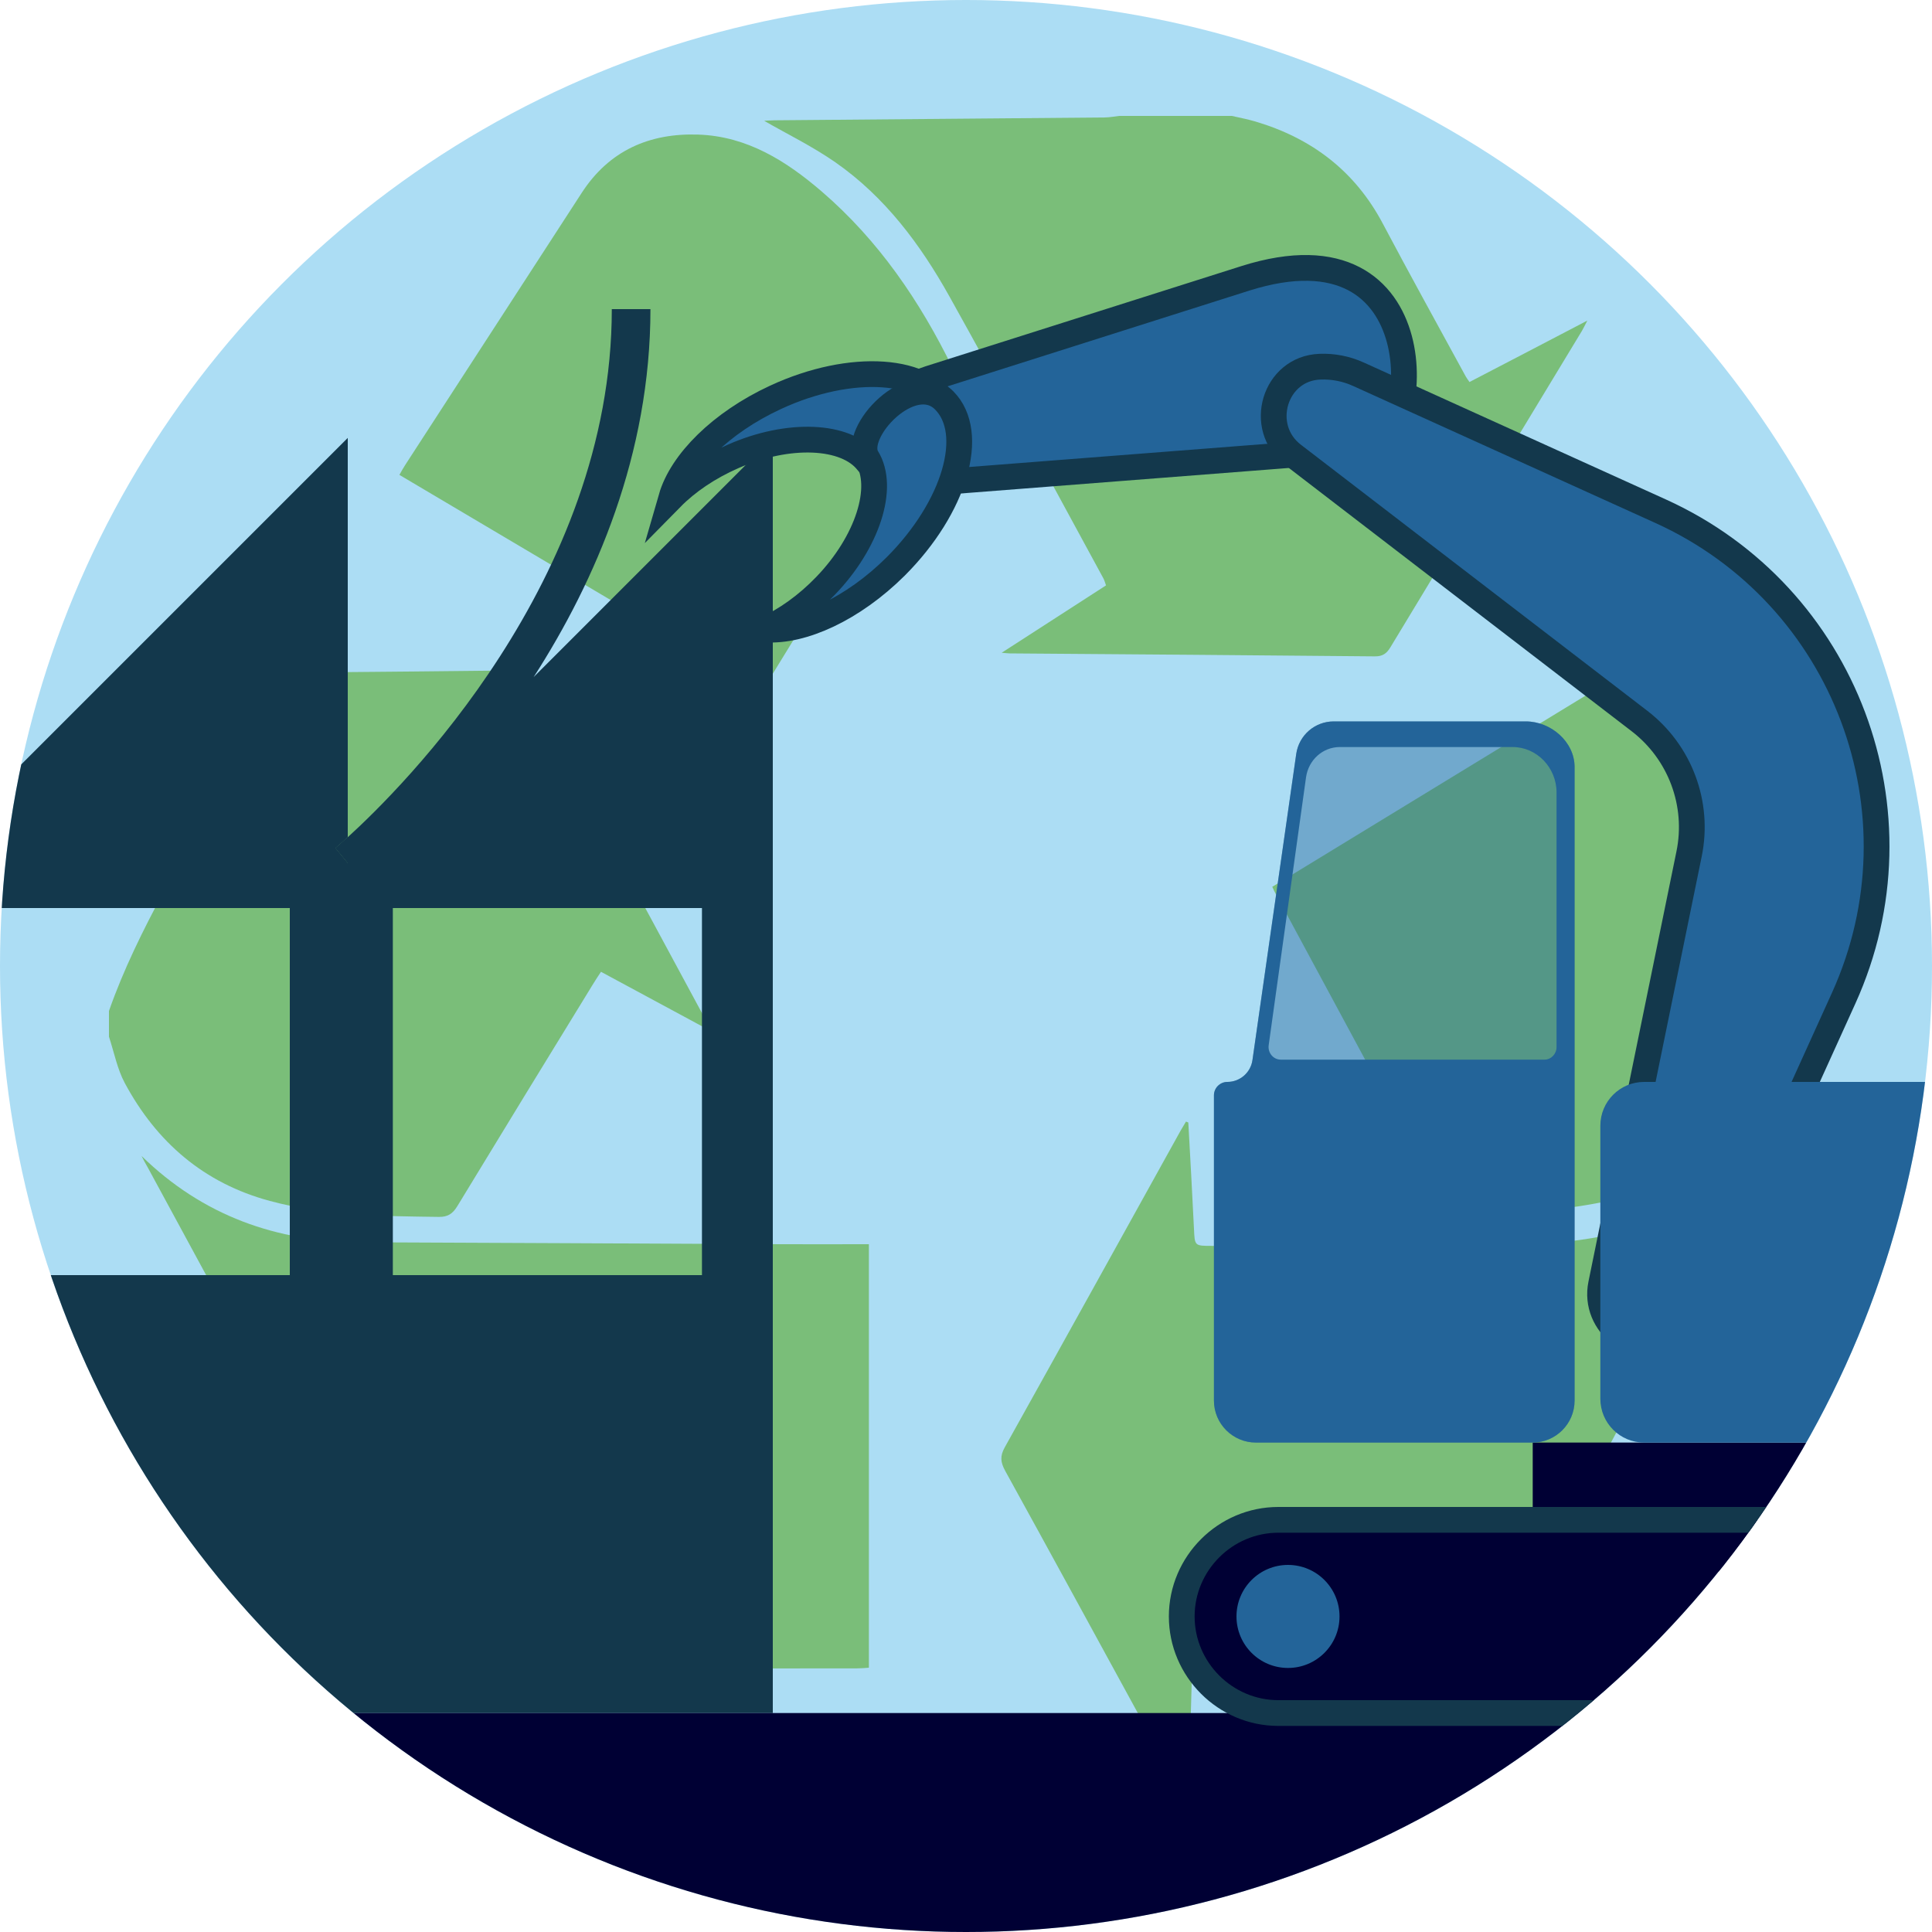 <svg xmlns="http://www.w3.org/2000/svg" xmlns:xlink="http://www.w3.org/1999/xlink" version="1.1" id="Calque_1" x="0px" y="0px" viewBox="0 0 150 150" style="enable-background:new 0 0 150 150;" xml:space="preserve">
<style type="text/css">
	.st0{clip-path:url(#SVGID_2_);fill:#ACDDF4;}
	.st1{opacity:0.6;clip-path:url(#SVGID_2_);}
	.st2{fill:#58AA27;}
	.st3{clip-path:url(#SVGID_2_);fill:#236499;stroke:#13384C;stroke-width:2;stroke-miterlimit:10;}
	.st4{clip-path:url(#SVGID_2_);fill:#000034;}
	.st5{clip-path:url(#SVGID_2_);fill:#13384C;}
	.st6{clip-path:url(#SVGID_2_);fill:#000034;stroke:#13384C;stroke-width:2;stroke-miterlimit:10;}
	.st7{clip-path:url(#SVGID_2_);fill:#236499;}
	.st8{opacity:0.43;clip-path:url(#SVGID_2_);fill:#236499;}
	.st9{clip-path:url(#SVGID_2_);}
	.st10{fill:#236499;stroke:#13384C;stroke-width:2;stroke-miterlimit:10;}
</style>
<g>
	<defs>
		<circle id="SVGID_1_" cx="75" cy="75" r="75"/>
	</defs>
	<clipPath id="SVGID_2_">
		<use xlink:href="#SVGID_1_" style="overflow:visible;"/>
	</clipPath>
	<rect x="-32" y="-20" class="st0" width="212" height="205"/>
	<g class="st1">
		<path class="st2" d="M95.64,9c0.62,0.14,1.24,0.26,1.85,0.44c4.36,1.3,7.71,3.84,9.87,7.92c2.1,3.97,4.28,7.9,6.43,11.85    c0.07,0.13,0.16,0.25,0.3,0.45c3-1.56,5.98-3.11,9.15-4.77c-0.2,0.38-0.3,0.6-0.42,0.8c-4.95,8.18-9.91,16.36-14.86,24.55    c-0.29,0.49-0.61,0.73-1.22,0.72c-9.45-0.09-18.9-0.16-28.35-0.23c-0.12,0-0.23-0.02-0.62-0.05c2.82-1.82,5.44-3.51,8.1-5.23    c-0.08-0.22-0.12-0.39-0.2-0.54c-3.98-7.3-7.91-14.64-11.96-21.9c-2.25-4.03-5-7.72-8.84-10.4c-1.78-1.24-3.75-2.2-5.54-3.23    c0.12-0.01,0.45-0.03,0.79-0.04c8.54-0.07,17.08-0.15,25.62-0.22c0.39,0,0.78-0.08,1.17-0.12C89.81,9,92.73,9,95.64,9z"/>
		<path class="st2" d="M8.46,78.49c2.27-6.48,6.08-12.19,9.07-18.31c0.42-0.87,0.34-1.25-0.42-1.82c-2.39-1.78-4.71-3.65-7.05-5.48    c-0.16-0.13-0.31-0.26-0.59-0.49c0.41-0.03,0.67-0.06,0.93-0.07c9.61-0.08,19.21-0.15,28.82-0.26c0.7-0.01,1.06,0.2,1.4,0.83    c4.66,8.7,9.36,17.38,14.04,26.06c0.15,0.28,0.28,0.57,0.55,1.11c-2.99-1.61-5.72-3.09-8.55-4.61c-0.24,0.36-0.45,0.68-0.65,1.01    c-3.51,5.72-7.02,11.45-10.5,17.18c-0.36,0.59-0.73,0.85-1.44,0.84c-4.41-0.06-8.82-0.08-13.12-1.24    c-5.1-1.37-8.79-4.55-11.26-9.15c-0.59-1.1-0.83-2.39-1.23-3.6C8.46,79.83,8.46,79.16,8.46,78.49z"/>
		<path class="st2" d="M139.78,80.68c-0.09,0.38-0.19,0.76-0.27,1.14c-0.83,4.01-3.44,6.6-6.85,8.52c-3.85,2.16-8.06,3.19-12.42,3.6    c-2.35,0.22-4.73,0.16-7.1,0.24c-0.51,0.02-0.82-0.15-1.08-0.63c-4.37-8.13-8.75-16.25-13.13-24.37    c-0.04-0.08-0.07-0.17-0.15-0.33c9.29-5.67,18.59-11.35,27.97-17.07c0.19,0.34,0.35,0.61,0.5,0.9    c3.89,7.66,7.79,15.31,11.65,22.99c0.44,0.87,0.59,1.88,0.88,2.83C139.78,79.22,139.78,79.95,139.78,80.68z"/>
		<path class="st2" d="M92.26,87.15c0.15,2.75,0.31,5.51,0.44,8.26c0.06,1.32,0.04,1.32,1.39,1.32c7.11,0,14.22,0.02,21.33-0.01    c4.88-0.02,9.7-0.42,14.3-2.29c2.59-1.05,4.89-2.54,7.04-4.38c-0.09,0.19-0.18,0.38-0.28,0.57    c-5.53,10.36-11.02,20.75-16.63,31.07c-2.72,5.01-7.19,7.5-12.79,7.74c-4.37,0.18-8.75,0-13.12-0.02c-1.39-0.01-1.38,0-1.42,1.38    c-0.08,2.79-0.16,5.59-0.25,8.38c-0.01,0.2-0.05,0.4-0.1,0.82c-1.42-2.6-2.75-5.02-4.07-7.43c-3.35-6.13-6.69-12.26-10.06-18.37    c-0.36-0.66-0.41-1.14-0.03-1.82c4.57-8.19,9.11-16.4,13.66-24.6c0.13-0.23,0.27-0.46,0.41-0.69    C92.15,87.11,92.21,87.13,92.26,87.15z"/>
		<path class="st2" d="M10.99,89.75c4.76,4.64,10.48,6.68,17.03,6.7c10.76,0.04,21.51,0.1,32.27,0.15c2.37,0.01,4.73,0,7.17,0    c0,11.06,0,21.94,0,32.88c-0.29,0.02-0.55,0.05-0.82,0.05c-7.23,0-14.46,0.03-21.69-0.01c-3.63-0.02-7.21-0.5-10.57-2.01    c-2.56-1.14-4.55-2.85-5.91-5.41c-5.61-10.52-11.33-20.99-17.01-31.48C11.29,90.34,11.14,90.04,10.99,89.75z"/>
		<path class="st2" d="M59.15,53.54c-9.39-5.56-18.73-11.1-28.14-16.67c0.17-0.3,0.31-0.56,0.47-0.8    c4.56-7.03,9.12-14.06,13.68-21.09c2.13-3.29,5.26-4.66,9.06-4.53c3.78,0.13,6.81,2.04,9.57,4.41c4.42,3.8,7.64,8.53,10.18,13.73    c0.13,0.26,0.11,0.73-0.04,0.98c-4.82,7.9-9.67,15.79-14.51,23.68C59.36,53.33,59.29,53.38,59.15,53.54z"/>
	</g>
	<path class="st3" d="M106.36,34.84l-33.81,2.63c-3.53,0.27-5.57-4.04-3.03-6.5c0.72-0.7,1.62-1.25,2.65-1.58l24.52-7.78   C111.72,16.86,110.32,34.53,106.36,34.84z"/>
	<path class="st3" d="M124.31,99.69l6.83-33.39c0.8-3.89-0.7-7.9-3.85-10.32l-26.9-20.66c-2.8-2.15-1.44-6.72,2.09-6.85   c1.01-0.04,2.04,0.15,3.02,0.6l23.43,10.62c14.36,6.51,20.72,23.43,14.22,37.79l-10.52,23.2c-0.62,1.37-1.62,2.44-2.83,3.14   C127.04,105.43,123.66,102.84,124.31,99.69z"/>
	<rect x="119" y="112" class="st4" width="39" height="10"/>
	<path class="st5" d="M41.43,52.57c4.82-7.49,9.07-17.3,9.07-28.57h-3c0,21.04-16.34,37.22-20.5,41v2l-0.95-1.16   c0.03-0.02,0.37-0.31,0.95-0.84V34L-6,67V34l-33,33v66h99V34L41.43,52.57z M22.5,99h-24V70.5h24V99z M54.5,99h-24V70.5h24V99z"/>
	<path class="st5" d="M27,65v2l-0.95-1.16C26.08,65.82,26.42,65.53,27,65z"/>
	<path class="st5" d="M26.05,65.84L27,67v-2C26.42,65.53,26.08,65.82,26.05,65.84z"/>
	<rect x="-39" y="133" class="st4" width="230" height="27"/>
	<path class="st6" d="M177.25,133h-78c-4.12,0-7.5-3.38-7.5-7.5v0c0-4.12,3.38-7.5,7.5-7.5h78c4.13,0,7.5,3.38,7.5,7.5v0   C184.75,129.63,181.38,133,177.25,133z"/>
	<path class="st7" d="M176.85,84h-49.2c-1.88,0-3.4,1.52-3.4,3.4v21.2c0,1.88,1.52,3.4,3.4,3.4h49.2c1.88,0,3.4-1.52,3.4-3.4V87.4   C180.25,85.52,178.73,84,176.85,84z"/>
	<path class="st7" d="M122.25,108.74c0,1.8-1.46,3.26-3.26,3.26H97.51c-1.8,0-3.26-1.46-3.26-3.26v-23.7c0-0.57,0.47-1.04,1.04-1.04   l0,0c0.98,0,1.81-0.72,1.95-1.69l3.4-23.78c0.21-1.45,1.45-2.52,2.91-2.52h14.91c1.96,0,3.79,1.59,3.79,3.54V108.74z M120.85,81.29   V61.53c0-1.94-1.54-3.53-3.41-3.53h-13.42c-1.32,0-2.43,1-2.62,2.35l-2.9,20.8c-0.08,0.59,0.36,1.12,0.94,1.12h20.47   C120.43,82.27,120.85,81.83,120.85,81.29z"/>
	<path class="st8" d="M122.25,108.74c0,1.8-1.46,3.26-3.26,3.26H97.51c-1.8,0-3.26-1.46-3.26-3.26v-23.7c0-0.57,0.47-1.04,1.04-1.04   l0,0c0.98,0,1.81-0.72,1.95-1.69l3.4-23.78c0.21-1.45,1.45-2.52,2.91-2.52h14.91c1.96,0,3.79,1.59,3.79,3.54V108.74z"/>
	<g class="st9">
		<path class="st10" d="M73.6,31.77c1.49,3.21-4.84,5.9-6.25,4.09c-1.67-2.13-6.15-2.31-10.42-0.43c-1.94,0.85-3.59,1.98-4.81,3.22    c0,0,0,0,0,0c0.8-2.77,3.84-5.83,8.09-7.8C66.1,28.12,72.1,28.54,73.6,31.77z"/>
		<path class="st10" d="M73.31,31.09c-2.5-2.51-7.2,2.5-6,4.45c1.42,2.3,0.04,6.56-3.2,9.93c-1.47,1.53-3.1,2.68-4.69,3.4    c0,0,0,0,0,0c2.87,0.2,6.8-1.59,10.12-4.89C74.14,39.38,75.82,33.62,73.31,31.09z"/>
	</g>
	<circle class="st7" cx="100" cy="125.5" r="4"/>
</g>
</svg>